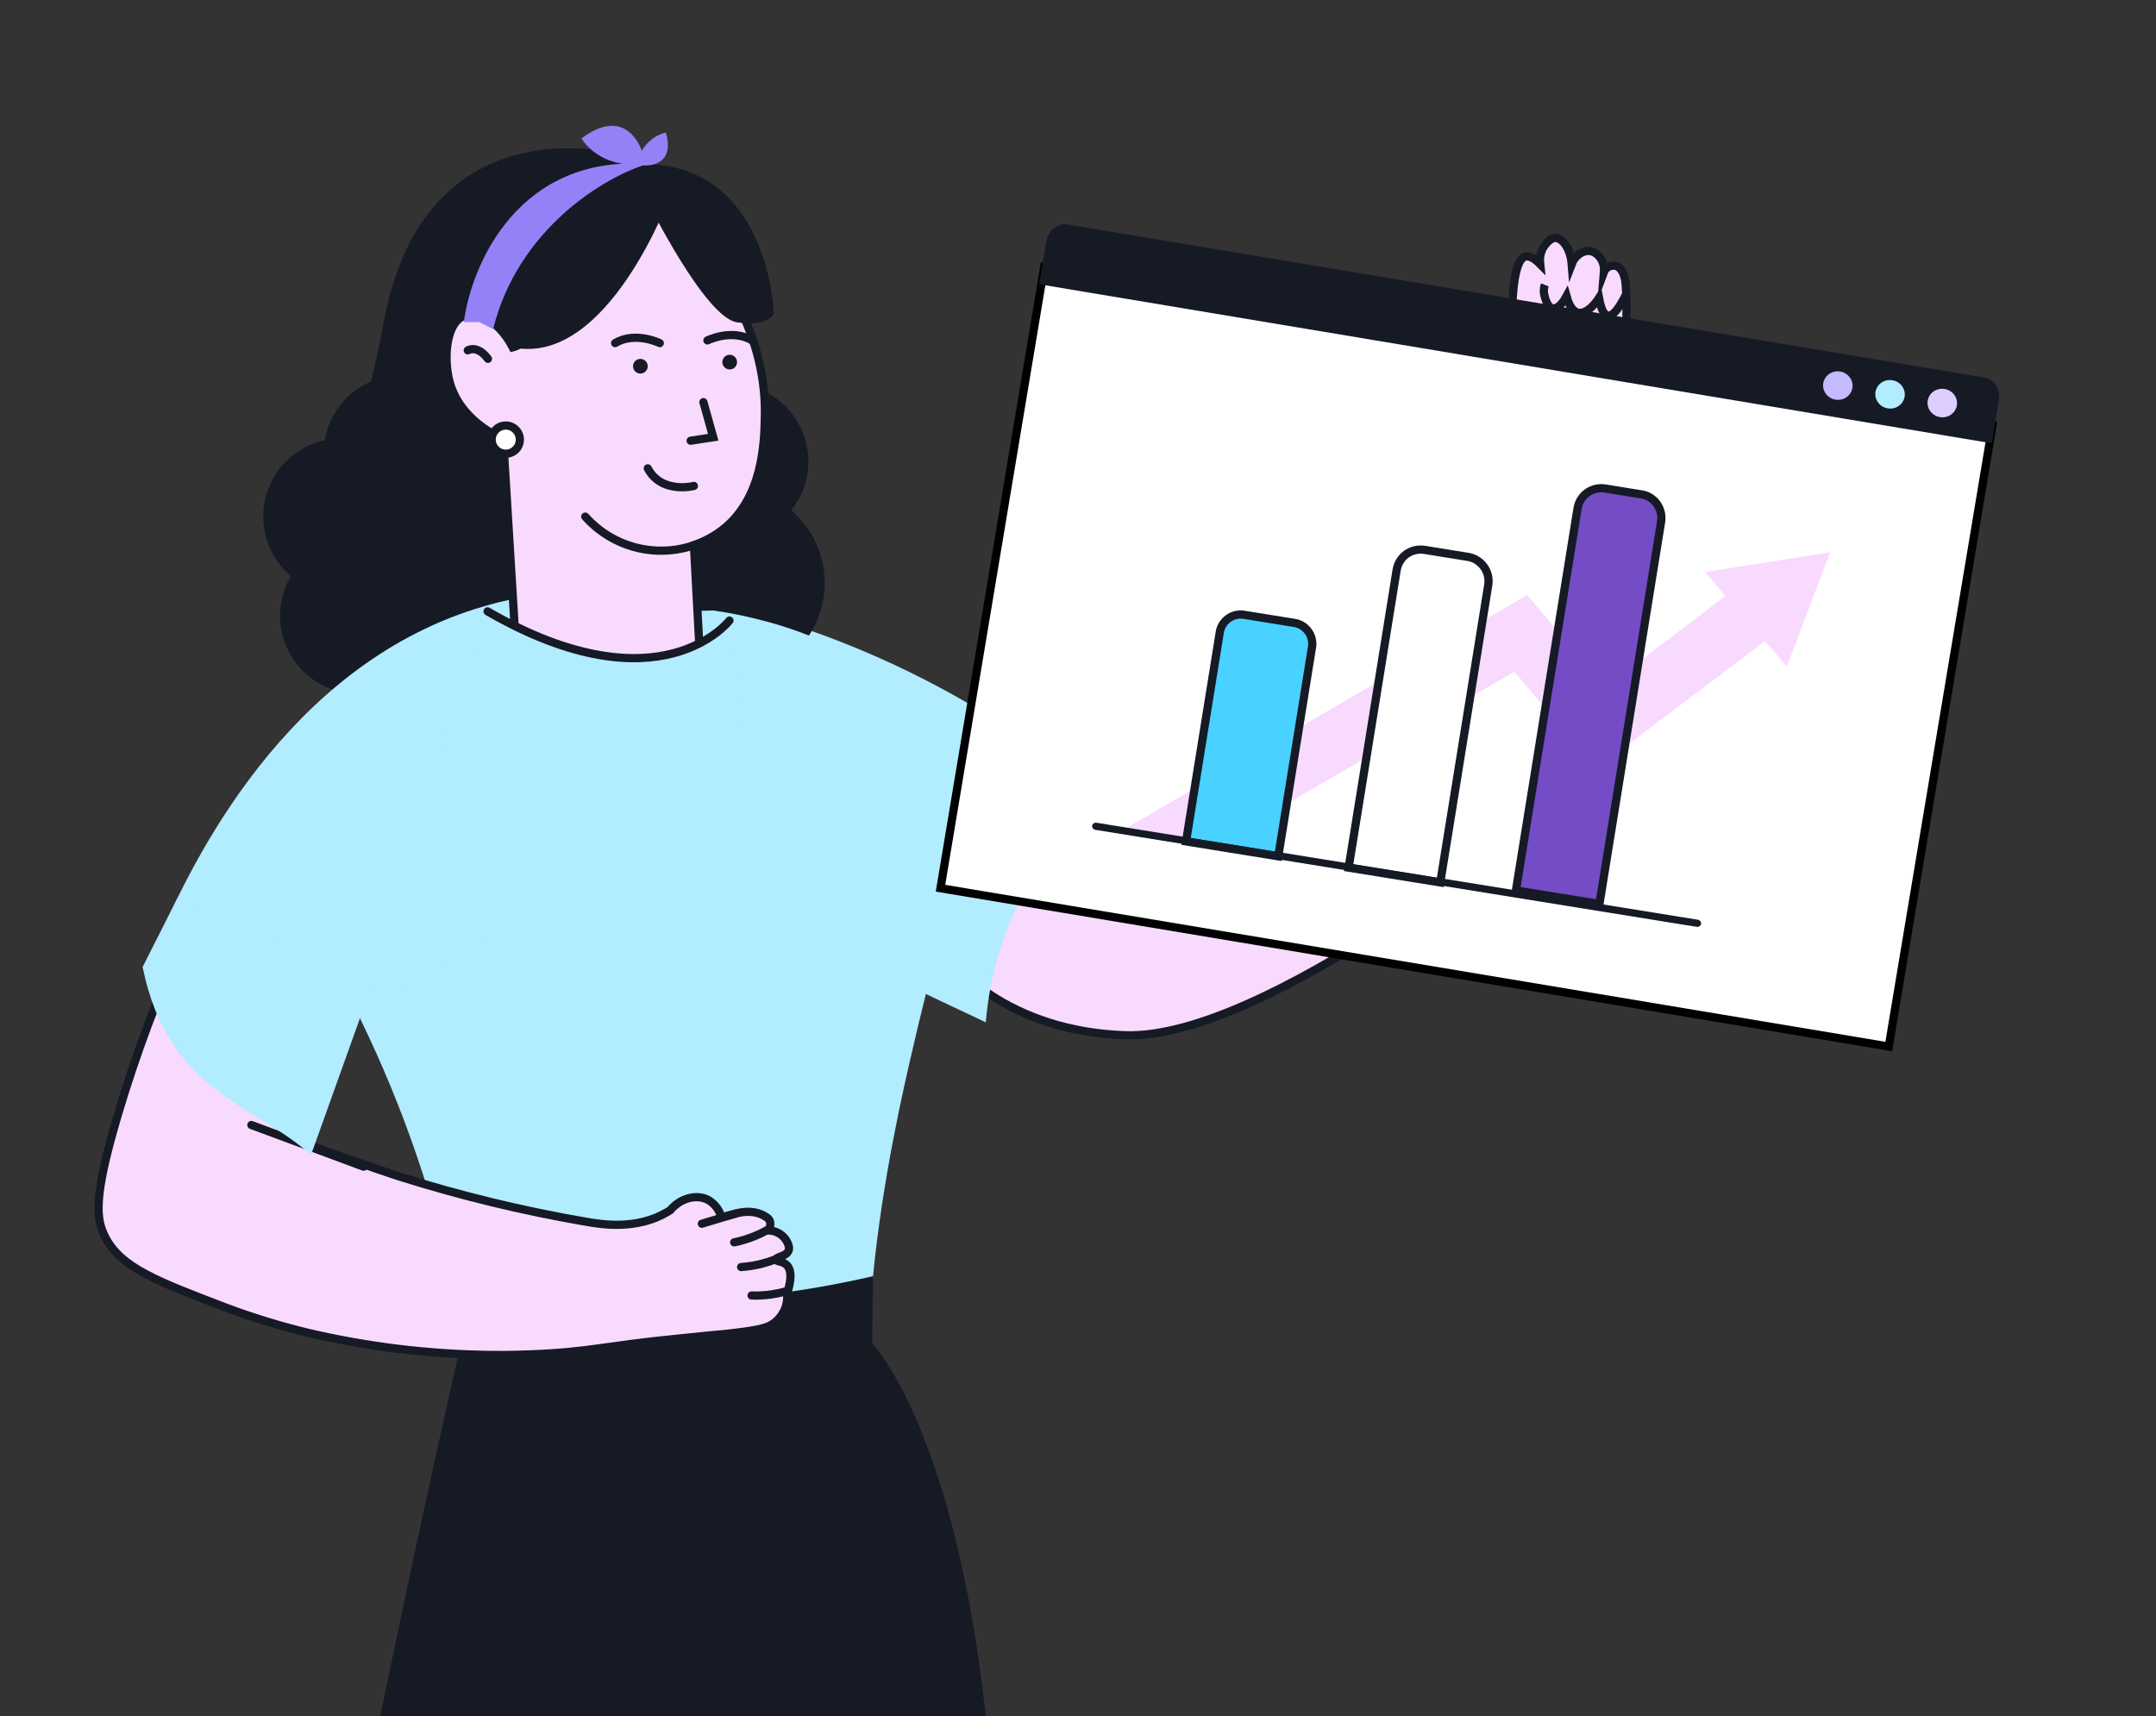 <?xml version="1.0" encoding="UTF-8"?> <svg xmlns="http://www.w3.org/2000/svg" width="525" height="418" viewBox="0 0 525 418" fill="none"><rect x="0" y="0" width="525" height="418" fill="#333333" stroke="none"/><g clip-path="url(#clip0_1244_7920)"><path d="M382.718 64.295C383.495 62.236 385.425 60.966 387.09 61.124C389.008 61.339 390.801 63.544 390.581 66.205C390.775 65.69 391.149 65.322 391.614 65.027C392.624 64.428 393.734 64.808 393.824 64.882C393.824 64.882 395.287 65.473 395.744 68.311C396.367 71.956 396.834 97.296 389.523 121.543C382.253 148.587 377.775 165.123 371.356 166.031C362.418 167.282 345.189 138.475 351.72 123.459C352.928 120.78 357.107 113.342 363.981 98.456C364.046 98.284 364.111 98.113 364.176 97.941C363.735 95.266 363.398 94.394 363.398 94.394C361.409 89.489 360.201 86.563 357.263 83.651C355.61 82.008 353.386 80.424 353.814 78.978C354.186 77.786 356.298 77.486 356.942 77.337C360.433 76.812 364.602 79.68 368.153 82.941C368.201 82.606 368.159 82.199 368.199 81.782C368.144 77.254 367.964 63.507 371.404 62.493C372.048 62.344 373.125 62.398 375.057 64.342C375.006 63.853 374.706 61.741 376.08 59.868C376.372 59.508 377.444 57.914 378.848 57.934C380.513 58.092 382.413 60.534 382.718 64.295Z" fill="#F9DAFF" stroke="#161A25" stroke-width="2" stroke-miterlimit="10" stroke-linecap="round"></path><path d="M395.969 71.67C394.262 75.054 390.914 80.992 389.356 72.573C387.54 75.395 383.419 79.263 381.458 72.157C380.226 74.455 377.419 77.614 376.054 71.873C375.937 71.45 375.8 70.359 376.185 69.379" stroke="#161A25" stroke-width="2"></path><path d="M280.91 210.692L243.345 184.191L226.365 224.914C229.862 235.862 246.509 251.186 273.963 252.116C308.281 253.279 374.024 199.391 378.09 196.56C382.157 193.728 392.781 182.105 396.775 175.702C399.971 170.579 396.236 169.436 393.97 169.505C395.51 164.085 390.967 163.746 388.503 164.254C388.211 157.937 383.093 160.675 380.571 162.834C381.853 161.639 383.199 158.891 378.332 157.45C373.464 156.008 368.449 164.934 366.172 167.707C352.249 175.892 353.87 178.103 350.762 184.191C329.164 198.262 295.805 206.359 280.91 210.692Z" fill="#F9DAFF" stroke="#161A25" stroke-width="2" stroke-linecap="round"></path><path d="M268.109 194.191C261.924 199.419 256.573 205.56 252.239 212.402C245.303 223.438 241.121 235.979 240.047 248.97L160.686 211.458L153.075 175.253L160.863 144.093C200.454 150.883 237.494 168.186 268.109 194.191Z" fill="#B2ECFF"></path><path d="M93.507 78.05C100.943 38.39 129.449 33.264 149.28 37.189C151.345 61.77 155.353 116.472 142.463 136.302C129.573 156.132 94.746 139.607 76.155 136.302C77.395 127.626 86.071 117.711 93.507 78.05Z" fill="#161A25"></path><path d="M103.802 159.294C108.963 150.14 105.726 138.536 96.572 133.375C87.418 128.214 75.814 131.451 70.653 140.605C65.492 149.759 68.729 161.363 77.883 166.524C87.037 171.685 98.641 168.448 103.802 159.294Z" fill="#161A25"></path><path d="M99.71 135.133C104.871 125.979 101.634 114.375 92.48 109.214C83.326 104.053 71.722 107.29 66.561 116.444C61.401 125.597 64.637 137.202 73.791 142.363C82.945 147.523 94.549 144.286 99.71 135.133Z" fill="#161A25"></path><path d="M114.411 119.748C119.572 110.594 116.335 98.99 107.181 93.829C98.028 88.668 86.423 91.905 81.262 101.059C76.102 110.213 79.339 121.817 88.492 126.978C97.646 132.139 109.25 128.902 114.411 119.748Z" fill="#161A25"></path><path d="M194.392 121.746C199.553 112.592 196.316 100.988 187.162 95.827C178.008 90.666 166.404 93.903 161.243 103.057C156.082 112.21 159.319 123.815 168.473 128.976C177.627 134.136 189.231 130.899 194.392 121.746Z" fill="#161A25"></path><path d="M127.907 153.241C133.068 144.087 129.831 132.483 120.677 127.322C111.524 122.161 99.919 125.398 94.758 134.552C89.598 143.706 92.835 155.31 101.988 160.471C111.142 165.632 122.747 162.395 127.907 153.241Z" fill="#161A25"></path><path d="M197.813 153.423C204.129 142.22 200.168 128.018 188.965 121.702C177.762 115.386 163.561 119.348 157.245 130.551C150.929 141.753 154.89 155.955 166.093 162.271C177.296 168.587 191.497 164.626 197.813 153.423Z" fill="#161A25"></path><path d="M57.321 198.763C86.463 236.997 105.745 281.816 113.467 329.264L211.932 360.385C210.775 343.863 210.996 327.274 212.591 310.789C214.902 287.141 219.966 265.135 222.424 254.683C225.983 239.235 228.156 232.923 230.29 218.793C231.93 207.744 232.833 196.599 232.994 185.43C225.462 171.35 213.81 162.441 201.863 156.885C197.047 154.642 192.046 152.817 186.918 151.428C182.608 150.249 178.231 149.329 173.81 148.675C169.877 148.734 165.718 148.891 161.274 149.078C159.622 149.147 158.078 149.216 156.672 149.304C154.165 149.452 152.06 149.599 150.536 149.727C134.637 157.593 116.456 152.018 116.456 152.018C112.765 154.909 109.029 157.8 105.246 160.691C101.569 163.503 97.842 166.309 94.066 169.108C79.455 179.924 74.932 180.907 66.446 188.862C63.15 191.919 60.099 195.229 57.321 198.763Z" fill="#B2ECFF"></path><path d="M212.378 327.134C212.378 327.134 246.695 362.207 242.654 498.618C238.612 635.028 212.378 761.695 212.378 761.695H184.119L168.817 452.998L75.103 761.695H34.709C42.962 699.027 52.795 634.396 64.208 567.801C78.77 483.652 95.004 403.151 112.389 326.485L212.378 327.134Z" fill="#161A25"></path><path d="M37.776 230.731C44.01 235.136 50.316 239.705 56.694 244.438C62.279 248.587 67.717 252.72 73.007 256.837L138.887 216.178V174.35L127.471 145.382C123.506 146.096 119.591 147.065 115.75 148.283C70.185 162.698 47.058 208.469 37.776 230.731Z" fill="#B2ECFF"></path><path d="M186.25 101.389C186.122 107.78 185.837 121.448 175.738 129.176C173.695 130.738 171.41 131.953 168.973 132.775L171.068 171.575C170.458 172.362 161.088 184.024 146.201 182.578C134.205 181.408 127.518 172.598 126.456 171.153C125.145 149.724 123.834 128.301 122.523 106.885C120.97 106.227 111.973 102.225 109.475 92.962C107.931 87.21 108.649 78.478 113.054 76.925C116.987 75.529 121.904 78.891 124.854 84.594C135.001 81.999 151.786 42.008 151.786 42.008C157.892 46.6 186.938 69.334 186.25 101.389Z" fill="#F9DAFF" stroke="#161A25" stroke-width="2" stroke-miterlimit="10" stroke-linecap="round"></path><path d="M113.902 85.323C113.902 85.323 116.193 83.867 118.818 87.387L113.902 85.323Z" fill="white"></path><path d="M113.902 85.323C113.902 85.323 116.193 83.867 118.818 87.387" stroke="#161A25" stroke-width="2" stroke-miterlimit="10" stroke-linecap="round"></path><path d="M142.513 125.811C146.708 130.532 152.552 133.468 158.844 134.017C165.135 134.565 171.399 132.685 176.348 128.761" stroke="#161A25" stroke-width="2" stroke-miterlimit="10" stroke-linecap="round"></path><path d="M155.935 90.979C154.946 90.979 154.145 90.177 154.145 89.189C154.145 88.2 154.946 87.399 155.935 87.399C156.923 87.399 157.725 88.2 157.725 89.189C157.725 90.177 156.923 90.979 155.935 90.979Z" fill="#161A25"></path><path d="M177.685 89.975C176.696 89.975 175.895 89.173 175.895 88.185C175.895 87.196 176.696 86.395 177.685 86.395C178.673 86.395 179.475 87.196 179.475 88.185C179.475 89.173 178.673 89.975 177.685 89.975Z" fill="#161A25"></path><path d="M106.23 187.328L137.95 193.994L182.65 187.613L177.616 151.123C177.616 151.123 174.076 156.168 164.833 158.37C163.04 158.799 161.215 159.085 159.376 159.226C150.999 159.934 139.298 158.301 123.398 151.114C121.874 150.435 120.301 149.688 118.698 148.891L118.285 148.675C114.247 161.556 110.228 174.44 106.23 187.328Z" fill="#B2ECFF"></path><path d="M160.658 83.561C160.658 83.561 154.68 80.611 149.783 83.561" stroke="#161A25" stroke-width="2" stroke-miterlimit="10" stroke-linecap="round"></path><path d="M172.258 82.903C172.258 82.903 178.236 79.953 183.123 82.903" stroke="#161A25" stroke-width="2" stroke-miterlimit="10" stroke-linecap="round"></path><path d="M168.963 118.343C168.963 118.343 161.069 120.389 157.735 114.055" stroke="#161A25" stroke-width="2" stroke-miterlimit="10" stroke-linecap="round"></path><path d="M171.286 97.928L173.676 106.483L168.179 107.328" stroke="#161A25" stroke-width="2" stroke-miterlimit="10" stroke-linecap="round"></path><path d="M163.211 47.615C163.211 47.615 147.98 89.385 124.863 84.597L108.275 64.803C108.275 64.803 142.12 15.865 163.211 47.615Z" fill="#161A25"></path><path d="M157.735 49.138C157.735 49.138 171.659 77.358 179.486 78.499C187.313 79.639 188.443 76.326 188.443 76.326C188.443 76.326 187.273 38.047 154.147 40.003L157.735 49.138Z" fill="#161A25"></path><path d="M120.077 80.143C126.119 55.742 147.215 43.038 157.646 39.94C126.414 37.709 114.81 64.186 112.951 78.439H116.669L120.077 80.143Z" fill="#9581F7"></path><path d="M177.619 151.124C177.619 151.124 160.756 173.14 118.73 148.892" stroke="#161A25" stroke-width="2" stroke-miterlimit="10" stroke-linecap="round"></path><path d="M212.594 310.791L212.377 327.133C179.404 334.262 145.266 334.04 112.388 326.484L110.47 312.63C144.263 319.157 179.048 318.531 212.584 310.791H212.594Z" fill="#161A25"></path><path d="M188.788 321.947C187.284 323.206 185.662 323.678 181.021 324.327C178.916 324.612 176.281 324.927 173.154 325.173C170.853 325.418 168.031 325.713 164.678 326.038C147.55 327.709 143.548 329.293 129.123 329.833C126.114 329.951 123.803 329.971 122.761 329.981C107.491 330.056 92.26 328.423 77.353 325.114C74.177 324.406 71.454 323.708 68.897 322.99C68.897 322.99 61.493 320.925 54.954 318.417C38.553 312.124 29.32 308.791 25.534 301.082C23.469 296.874 22.653 291.918 28.573 271.898C32.996 256.945 38.457 242.317 44.915 228.123L78.848 246.068L72.181 277.7C82.25 281.417 90.755 284.366 96.97 286.431C111.945 291.162 127.224 294.871 142.702 297.533C146.586 298.211 155.013 299.578 162.476 295.183L163.184 294.75C165.73 291.712 169.624 290.768 172.407 292.203C174.02 293.132 175.197 294.664 175.681 296.461C176.025 296.382 176.389 296.284 176.812 296.166L179.152 295.537C183.872 294.248 186.458 296.323 186.458 296.323C186.888 296.53 187.234 296.877 187.441 297.306C187.589 297.705 187.619 298.137 187.528 298.551C187.437 298.966 187.23 299.346 186.93 299.647C187.663 299.637 188.39 299.777 189.067 300.06C189.743 300.342 190.355 300.761 190.863 301.289C190.991 301.426 192.584 303.255 191.984 304.642C191.384 306.028 188.956 306.048 188.975 306.697C188.995 307.346 190.706 307.031 191.728 308.25C192.938 309.696 192.377 312.183 192.161 313.236C192.037 313.794 191.863 314.341 191.64 314.868C191.811 316.273 191.604 317.699 191.04 318.998C190.523 320.139 189.753 321.148 188.788 321.947Z" fill="#F9DAFF" stroke="#161A25" stroke-width="2" stroke-miterlimit="10" stroke-linecap="round"></path><path d="M186.783 299.581C185.753 300.16 184.686 300.669 183.588 301.105C182.03 301.727 180.421 302.211 178.779 302.55" stroke="#161A25" stroke-width="2" stroke-miterlimit="10" stroke-linecap="round"></path><path d="M188.758 306.718C187.656 307.143 186.53 307.501 185.385 307.79C183.772 308.192 182.127 308.452 180.469 308.566" stroke="#161A25" stroke-width="2" stroke-miterlimit="10" stroke-linecap="round"></path><path d="M191.482 314.456C190.347 314.783 189.191 315.033 188.021 315.203C186.362 315.456 184.684 315.554 183.007 315.498" stroke="#161A25" stroke-width="2" stroke-miterlimit="10" stroke-linecap="round"></path><path d="M179.152 295.537L170.903 298.015" stroke="#161A25" stroke-width="2" stroke-miterlimit="10" stroke-linecap="round"></path><path d="M61.208 273.975L88.543 284.123" stroke="#161A25" stroke-width="2" stroke-miterlimit="10" stroke-linecap="round"></path><path d="M75.731 281.271C61.77 268.67 40.968 266.157 34.727 235.489C37.592 229.825 40.456 224.162 43.321 218.498L90.41 240.268L75.731 281.271Z" fill="#B2ECFF"></path><circle cx="4.431" cy="4.431" r="3.431" transform="matrix(-1 0 0 1 127.588 102.631)" fill="white" stroke="#161A25" stroke-width="2"></circle><path d="M155.037 40.12C158.328 40.767 164.36 40.111 162.159 32.309C160.254 32.615 156.162 34.605 155.037 40.12Z" fill="#9581F7"></path><path d="M157.174 39.782C156.26 34.558 151.865 26.03 141.602 33.71C143.135 36.348 148.397 41.256 157.174 39.782Z" fill="#9581F7"></path><path d="M254.277 65.033L485.184 103.586L459.926 254.862L229.019 216.309L254.277 65.033Z" fill="white" stroke="black" stroke-width="2" stroke-miterlimit="10" stroke-linecap="round"></path><path d="M254.769 58.83L253.034 69.225L485.024 107.959L486.759 97.564C487.209 94.874 485.619 92.346 483.174 91.937L259.866 54.653C257.543 54.265 255.219 56.139 254.769 58.83Z" fill="#161A25"></path><path d="M472.388 101.575C470.43 101.248 469.098 99.45 469.413 97.558C469.729 95.667 471.573 94.399 473.532 94.727C475.49 95.053 476.822 96.852 476.506 98.743C476.191 100.634 474.347 101.902 472.388 101.575Z" fill="#DECEFF"></path><path d="M459.671 99.452C457.713 99.125 456.381 97.327 456.697 95.436C457.012 93.544 458.856 92.276 460.815 92.603C462.773 92.93 464.105 94.729 463.79 96.62C463.474 98.511 461.63 99.779 459.671 99.452Z" fill="#B2ECFF"></path><path d="M446.951 97.328C444.992 97.001 443.66 95.203 443.976 93.311C444.292 91.42 446.135 90.152 448.094 90.479C450.053 90.806 451.385 92.605 451.069 94.496C450.753 96.387 448.909 97.655 446.951 97.328Z" fill="#C5B9FF"></path><path d="M445.665 134.479L415.195 139.315L420.164 145.139L390.887 167.306L371.903 144.89L272.639 202.601L273.503 202.74L295.242 206.246L368.74 163.586L388.713 187.195L429.763 156.143L435.117 162.325L445.665 134.479Z" fill="#F9DAFF"></path><path d="M362.397 142.47L350.715 214.899L328.4 211.299L340.083 138.871C340.617 135.559 343.627 133.385 346.938 133.919L357.447 135.614C360.614 136.125 362.931 139.158 362.397 142.47Z" fill="white" stroke="#161A25" stroke-width="2" stroke-miterlimit="10"></path><path d="M404.484 127.098L389.476 220.139L369.136 216.858L384.144 123.818C384.66 120.619 387.657 118.453 390.855 118.969L399.781 120.409C402.821 120.899 405.002 123.886 404.484 127.098Z" fill="#744CC6" stroke="#161A25" stroke-width="2"></path><path d="M311.123 208.513L288.809 204.914L297.031 153.94C297.472 151.204 300.147 149.272 302.882 149.713L315.263 151.71C317.999 152.151 319.93 154.827 319.489 157.562L311.267 208.536L311.123 208.513Z" fill="#49D1FF" stroke="#161A25" stroke-width="2" stroke-miterlimit="10" stroke-linecap="round"></path><path d="M413.499 223.994L266.944 200.354C266.512 200.285 266.01 200.647 265.941 201.079C265.871 201.511 266.233 202.013 266.665 202.082L413.22 225.722C413.652 225.791 414.154 225.429 414.223 224.997C414.293 224.565 413.931 224.063 413.499 223.994Z" fill="#161A25"></path></g><defs><clipPath id="clip0_1244_7920"><rect width="525" height="512" fill="white" transform="matrix(-1 0 0 1 525 0)"></rect></clipPath></defs></svg> 